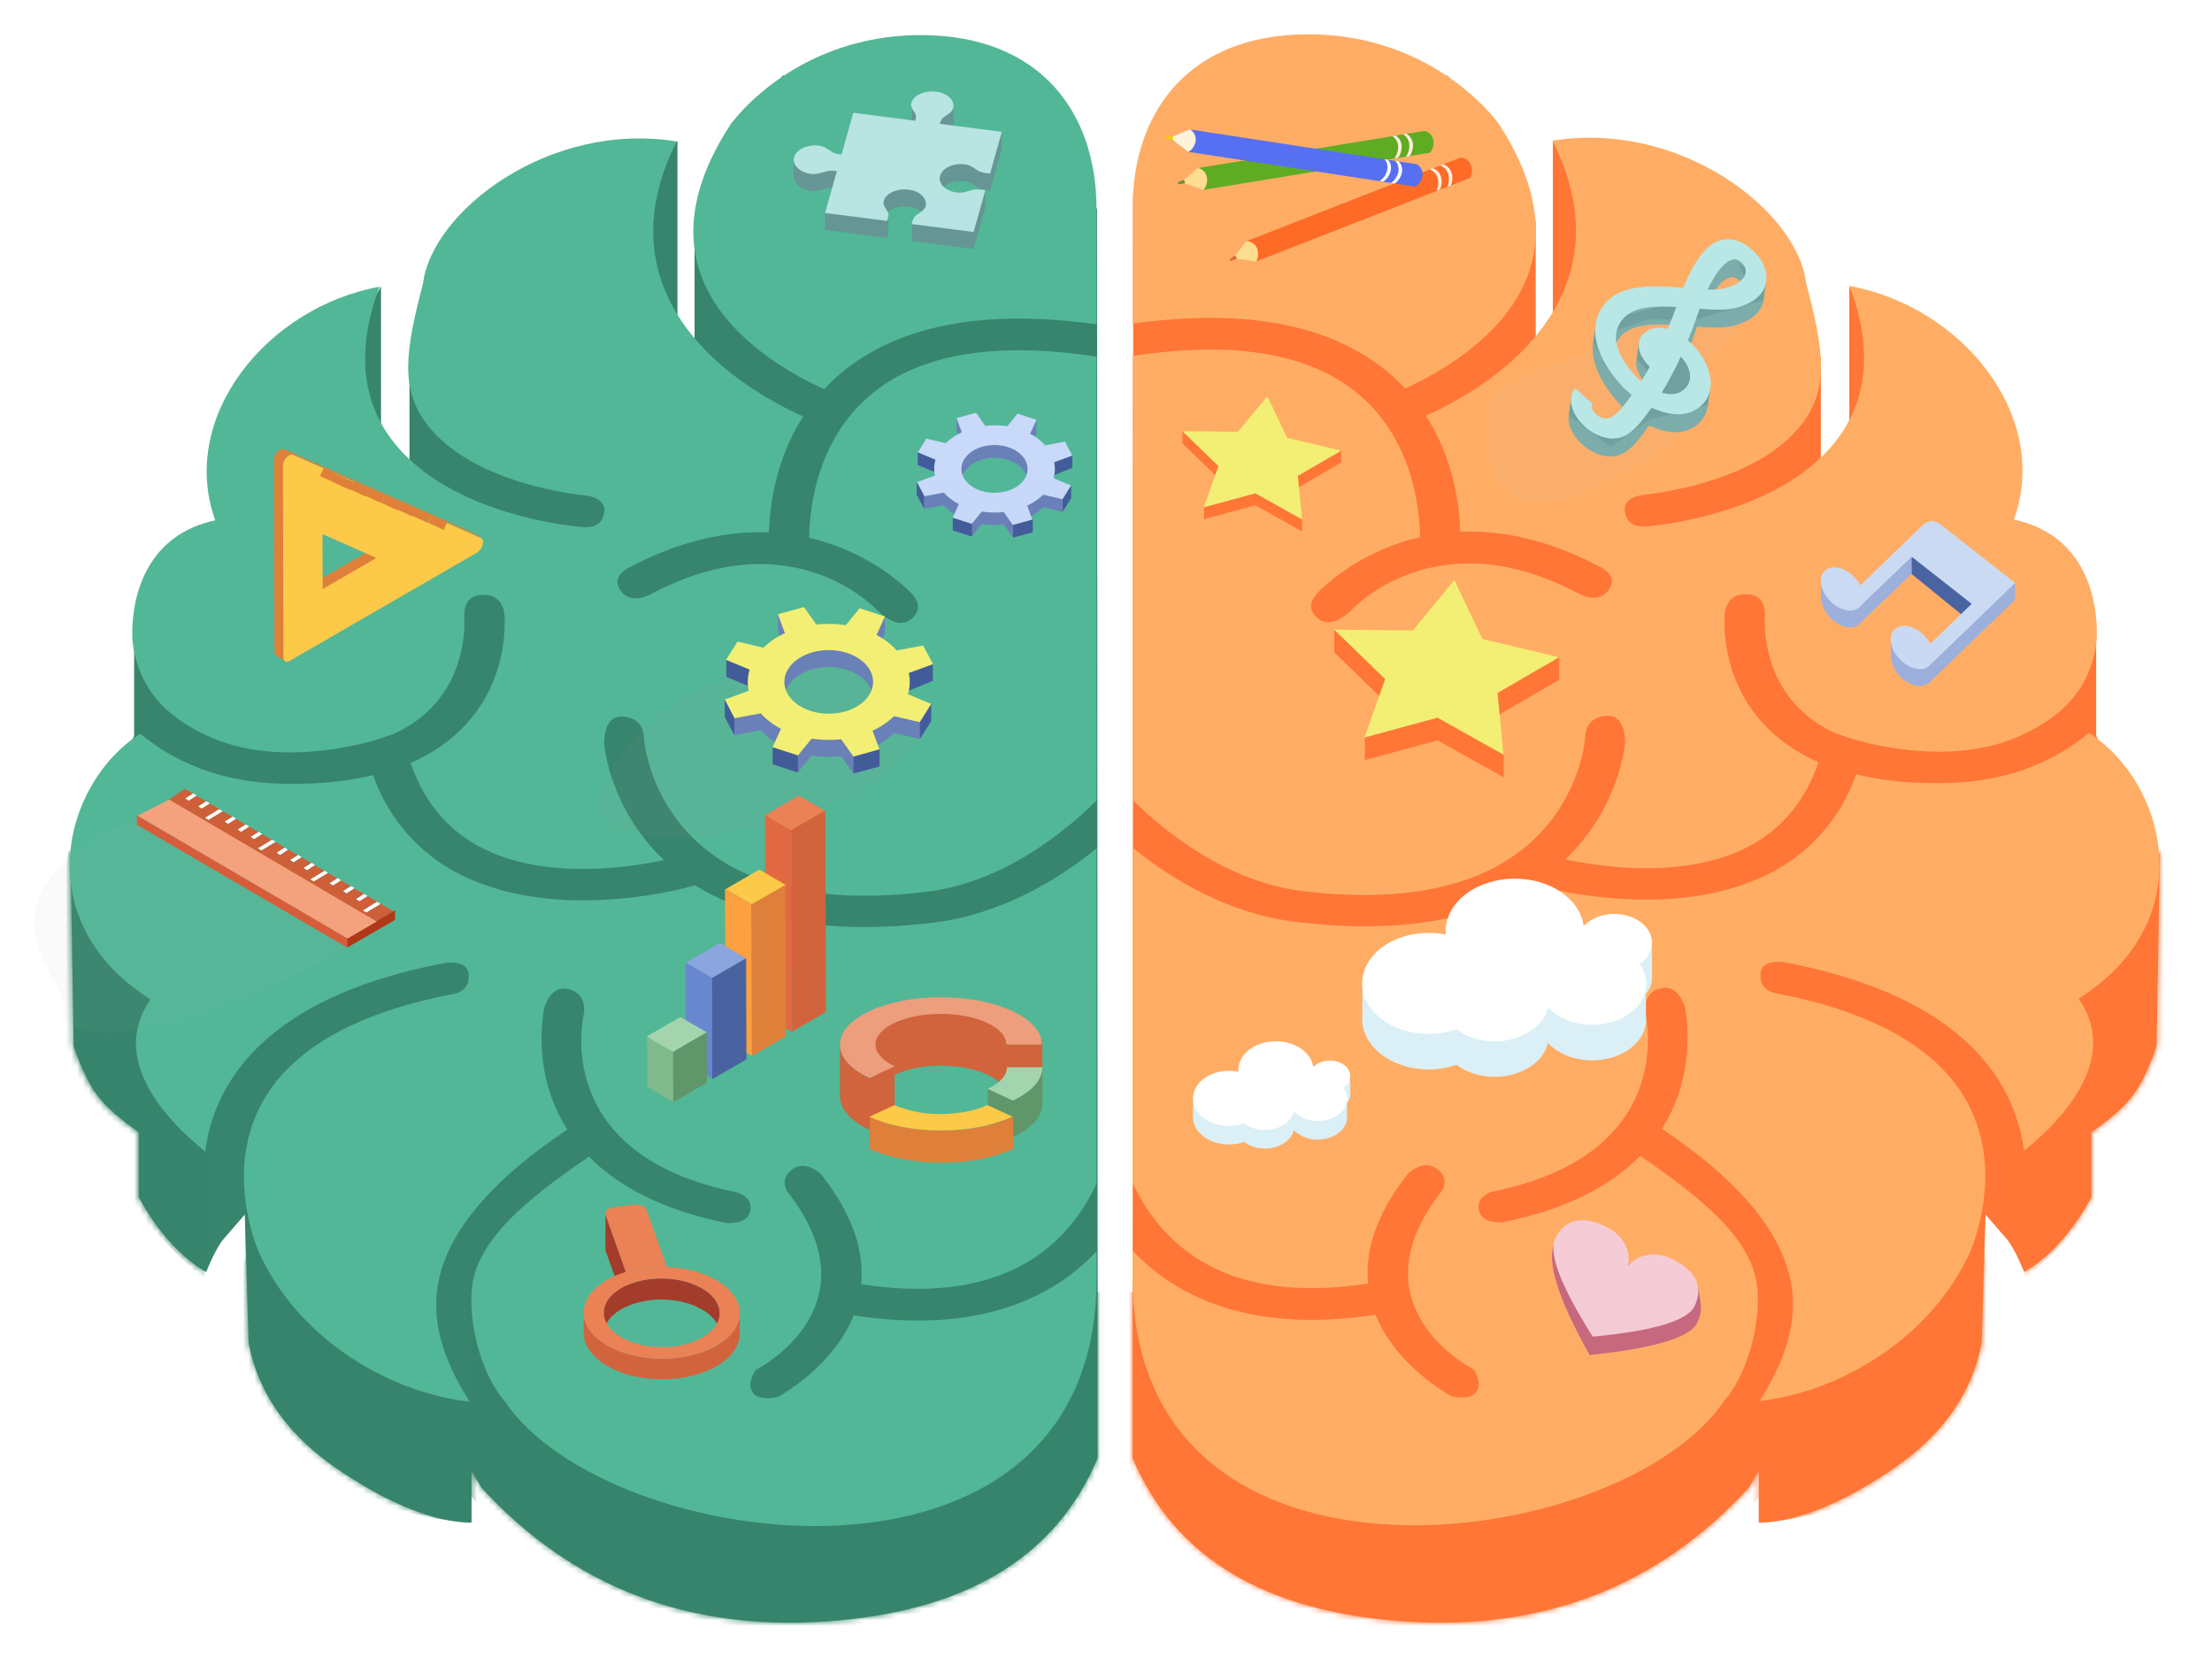 <svg width="387" height="290" viewBox="0 0 387 290" fill="none" xmlns="http://www.w3.org/2000/svg">
<g filter="url(#filter0_d_1_18)">
<path d="M200.936 31.496L145.919 8.181L130.52 33.783V54.093H127.527V19.67L80.639 57.515V81.548H75.662V45.095L45.882 99.951L32.467 103.763V123.781L21.336 144.525L21.894 178.079C23.187 181.873 24.568 184.745 26.056 186.696C27.526 188.646 29.943 190.791 33.29 193.114V179.249V204.47C36.584 210.543 40.516 214.913 45.077 217.573C45.059 217.573 46.75 213.362 48.105 211.819C49.351 210.395 50.591 208.964 51.824 207.529L52.497 230.001C54.18 238.902 59.502 246.349 68.454 252.341C77.398 258.334 85.084 261.357 91.504 261.41V252.341L93.222 255.302C109.073 272.589 129.183 280.399 153.552 278.715C177.93 277.03 193.754 267.501 201.042 250.143V218.45L200.936 31.496Z" fill="#37856D"/>
<mask id="mask0_1_18" style="mask-type:luminance" maskUnits="userSpaceOnUse" x="21" y="8" width="181" height="271">
<path d="M200.936 31.496L145.919 8.181L130.52 33.783V54.093H127.527V19.67L80.639 57.515V81.548H75.662V45.095L45.882 99.951L32.467 103.763V123.781L21.336 144.525L21.894 178.079C23.187 181.873 24.568 184.745 26.056 186.696C27.526 188.646 29.943 190.791 33.29 193.114V179.249V204.47C36.584 210.543 40.516 214.913 45.077 217.573C45.059 217.573 46.75 213.362 48.105 211.819C49.351 210.395 50.591 208.964 51.824 207.529L52.497 230.001C54.18 238.902 59.502 246.349 68.454 252.341C77.398 258.334 85.084 261.357 91.504 261.41V252.341L93.222 255.302C109.073 272.589 129.183 280.399 153.552 278.715C177.93 277.03 193.754 267.501 201.042 250.143V218.45L200.936 31.496Z" fill="url(#paint0_linear_1_18)"/>
</mask>
<g mask="url(#mask0_1_18)">
<path fill-rule="evenodd" clip-rule="evenodd" d="M206.789 221.048H200.741C189.583 249.389 172.493 262.04 149.47 259.017C126.446 255.994 107.098 243.06 91.424 220.206L91.513 256.898C104.583 274.132 123.489 282.872 148.257 283.121C173.016 283.369 192.169 274.938 205.718 257.838L206.78 221.048H206.789Z" fill="#37846C"/>
</g>
<mask id="mask1_1_18" style="mask-type:luminance" maskUnits="userSpaceOnUse" x="21" y="8" width="181" height="271">
<path d="M200.936 31.496L145.919 8.181L130.52 33.783V54.093H127.527V19.67L80.639 57.515V81.548H75.662V45.095L45.882 99.951L32.467 103.763V123.781L21.336 144.525L21.894 178.079C23.187 181.873 24.568 184.745 26.056 186.696C27.526 188.646 29.943 190.791 33.29 193.114V179.249V204.47C36.584 210.543 40.516 214.913 45.077 217.573C45.059 217.573 46.75 213.362 48.105 211.819C49.351 210.395 50.591 208.964 51.824 207.529L52.497 230.001C54.18 238.902 59.502 246.349 68.454 252.341C77.398 258.334 85.084 261.357 91.504 261.41V252.341L93.222 255.302C109.073 272.589 129.183 280.399 153.552 278.715C177.93 277.03 193.754 267.501 201.042 250.143V218.45L200.936 31.496Z" fill="url(#paint1_linear_1_18)"/>
</mask>
<g mask="url(#mask1_1_18)">
<path fill-rule="evenodd" clip-rule="evenodd" d="M91.256 240.125V261.579C76.078 259.841 64.903 255.107 57.739 247.377C50.567 239.638 48.645 228.796 51.966 214.842V196.935L91.256 240.125Z" fill="#37846C"/>
</g>
<mask id="mask2_1_18" style="mask-type:luminance" maskUnits="userSpaceOnUse" x="21" y="8" width="180" height="271">
<path d="M200.799 31.546L145.782 8.231L130.383 33.833V54.143H127.39V19.72L80.502 57.565V81.598H75.525V45.145L45.746 100.002L32.33 103.814V123.831L21.199 144.575L21.757 178.129C23.05 181.924 24.431 184.796 25.919 186.746C27.389 188.697 29.806 190.842 33.154 193.164V179.3V204.521C36.448 210.593 40.379 214.964 44.94 217.623C44.922 217.623 46.614 213.412 47.968 211.87C49.214 210.445 50.454 209.015 51.688 207.579L52.36 230.052C54.043 238.952 59.365 246.399 68.317 252.392C77.261 258.385 84.947 261.407 91.367 261.461V252.392L93.085 255.353C108.936 272.64 129.046 280.45 153.415 278.765C177.794 277.081 193.618 267.551 200.905 250.193V218.501L200.799 31.546Z" fill="#52B797"/>
</mask>
<g mask="url(#mask2_1_18)">
<path fill-rule="evenodd" clip-rule="evenodd" d="M44.904 196.666V219.237C28.921 204.042 20.349 192.925 19.207 185.904C18.073 178.865 18.64 164.805 20.925 143.689C28.407 151.073 33.623 158.023 36.581 164.548C39.529 171.082 42.31 181.782 44.904 196.666Z" fill="#37846C"/>
</g>
<path fill-rule="evenodd" clip-rule="evenodd" d="M42.989 129.053C39.567 127.664 36.383 125.75 33.55 123.379C19.975 132.04 13.732 156.268 35.338 169.867C28.183 180.044 37.579 190.611 44.893 196.489C45.498 191.753 47.212 187.227 49.896 183.28C56.537 173.511 69.041 166.844 87.07 163.458C89.585 163.245 90.895 163.963 90.993 165.621C91.099 167.27 90.338 168.342 88.708 168.848C72.742 171.844 61.789 177.562 56.139 185.86C47.355 198.741 54.235 213.829 54.244 214.006C61.018 229.121 76.869 238.66 91.152 240.264C88.044 235.282 84.918 229.024 85.352 221.994C85.999 211.444 95.066 201.444 108.251 192.65C101.654 182.278 104.231 171.312 104.276 171.135C105.232 168.608 106.658 167.589 108.553 168.094C110.448 168.599 111.333 169.965 111.191 172.199C110.935 173.218 105.436 197.18 137.987 203.652C139.793 204.308 140.555 205.38 140.263 206.861C139.971 208.341 138.633 209.059 136.26 209.024C124.465 206.675 116.894 202.322 112.041 197.384C100.911 204.999 92.064 212.224 91.506 220.965C91.055 228.075 93.844 236.302 97.227 240.069C115.07 267.037 200.841 278.455 200.841 218.811V213.962C198.213 216.771 195.147 219.136 191.764 220.965C185.477 224.369 178.057 226.071 169.582 226.071C166.022 226.071 162.277 225.77 158.354 225.167C154.697 234.334 145.098 239.422 145.098 239.422C145.098 239.422 141.883 240.264 140.759 238.731C139.997 237.711 140.148 236.373 141.201 234.715C142.087 234.272 162.578 223.403 146.594 203.306C145.93 201.737 146.311 200.487 147.719 199.556C149.136 198.634 150.747 198.9 152.563 200.363C158.496 207.809 160.178 214.29 159.664 219.715C170.99 221.462 180.421 220.362 187.718 216.426C194.864 212.57 198.769 206.648 200.841 202.083V143.467C193.934 149.061 184.034 155.045 172.062 156.472C167.917 156.969 163.977 157.217 160.231 157.217C148.33 157.217 138.421 154.726 130.602 149.912C130.044 150.089 121.499 152.545 111.005 152.545C104.771 152.545 97.847 151.676 91.515 148.937C87.512 147.282 83.905 144.795 80.933 141.641C77.961 138.486 75.692 134.737 74.274 130.639C69.979 131.632 65.586 132.134 61.178 132.138C55.51 132.279 49.081 131.606 42.989 129.053ZM149.516 67.884C142.751 64.817 130.504 57.875 125.484 46.138C122.004 38.026 122.659 29.179 127.379 19.747C104.949 16.121 84.52 32.096 83.014 44.587C79.977 56.182 78.897 62.973 83.705 69.258C91.931 80.011 111.2 81.669 111.395 81.687C113.919 82.059 115.017 83.123 114.671 84.896C114.335 86.669 113.016 87.431 110.704 87.201C109.766 87.139 87.787 85.286 77.701 72.148C72.158 64.932 71.405 55.863 75.408 45.163C55.838 48.735 40.147 67.804 46.655 86.048C35.444 88.415 31.885 98.06 32.159 106.863C32.314 108.617 32.698 110.343 33.302 111.996C35.285 117.368 39.553 121.367 46.345 124.212C59.274 129.629 75.151 124.345 75.302 124.301L77.905 123.406C79.774 122.561 81.52 121.467 83.094 120.152C91.214 113.211 90.222 102.848 90.214 102.75C90.214 100.374 91.285 99.16 93.437 99.098C95.589 99.044 96.855 100.099 97.227 102.271C97.289 102.794 98.528 115.099 88.327 123.867C86.076 125.774 83.554 127.336 80.845 128.503C83.377 135.914 88.097 141.18 94.907 144.123C105.692 148.804 119.258 146.765 125.165 145.506C115.61 136.428 114.716 125.436 114.68 124.904C114.831 121.588 116.044 120.09 118.311 120.409C120.587 120.719 121.711 122.12 121.702 124.585C121.711 124.718 122.836 137.705 135.189 145.568C143.761 151.029 155.821 152.873 171.008 151.064C184.291 149.469 195.05 140.808 200.841 135.107V57.397C184.724 54.932 172.239 56.572 163.729 62.272C151.748 70.295 150.606 84.382 150.57 89.116C161.949 91.74 168.387 98.743 168.502 98.867C169.99 100.516 169.99 101.979 168.502 103.264C167.014 104.541 165.093 104.151 162.746 102.059C162.135 101.385 147.515 85.711 122.632 99.089C120.365 100.091 118.701 99.86 117.629 98.424C116.566 96.979 116.903 95.676 118.665 94.523C128.14 89.417 136.499 87.874 143.53 88.158C143.645 83.876 144.575 75.596 149.516 67.875V67.884ZM153.182 63.097C154.96 61.193 156.951 59.5 159.115 58.053C169.095 51.368 183.122 49.276 200.841 51.758V31.564C200.841 14.419 190.746 1.139 170.087 1.139C153.696 1.139 142.335 9.729 136.933 16.591C130.23 26.777 128.592 36.094 132.107 44.321C136.393 54.347 147.382 60.464 153.182 63.097Z" fill="#52B797"/>
<path opacity="0.28" fill-rule="evenodd" clip-rule="evenodd" d="M153.96 136.068C168.332 130.554 175.557 118.196 167.641 119.978C165.091 120.554 164.32 118.143 163.869 116.432C162.903 112.841 163.266 107.602 160.238 105.926C158.715 105.075 138.605 112.416 132.008 115.217C124.109 118.568 114.218 128.914 114.218 135.332C114.218 145.083 139.588 141.582 153.96 136.068Z" fill="url(#paint2_linear_1_18)" fill-opacity="0.6"/>
<path fill-rule="evenodd" clip-rule="evenodd" d="M161.07 119.57C162.832 116.76 161.079 113.462 157.174 112.203C153.26 110.944 148.673 112.203 146.902 115.004C145.157 117.806 146.902 121.103 150.807 122.362C154.721 123.621 159.308 122.362 161.079 119.561L161.07 119.57ZM162.504 105.395L159.387 104.393L156.979 107.345C155.252 107.079 153.508 107.052 151.816 107.239L149.656 104.189L146.291 105.102L145.104 102.469V105.439L146.176 108.444L146.193 108.391L146.317 108.746C144.883 109.402 143.599 110.253 142.554 111.281L138.029 110.217L136.028 113.409L140.145 115.128C139.773 116.369 139.738 117.619 140.004 118.834L135.753 120.385L137.471 123.648L142.093 122.779C143.103 123.883 144.303 124.795 145.635 125.474L144.157 128.727L148.593 130.155L151.002 127.203C152.728 127.469 154.473 127.495 156.164 127.309L158.325 130.359L162.876 129.117L161.663 125.811C163.054 125.185 164.327 124.325 165.427 123.266L169.952 124.33L171.953 121.139L167.835 119.419C168.207 118.178 167.021 116.706 166.755 115.492L172.245 114.171L170.518 110.909L165.896 111.777C164.885 110.675 163.686 109.762 162.354 109.082L163.833 105.847V102.868L162.504 105.403V105.395Z" fill="url(#paint3_linear_1_18)"/>
<path fill-rule="evenodd" clip-rule="evenodd" d="M136.072 110.465V113.426L140.402 115.217L140.535 111.893L136.072 110.465Z" fill="#425C9A"/>
<path fill-rule="evenodd" clip-rule="evenodd" d="M172.201 111.157V114.118L167.871 115.909L167.738 112.584L172.201 111.157Z" fill="#425C9A"/>
<path fill-rule="evenodd" clip-rule="evenodd" d="M161.07 116.6C162.832 113.79 161.079 110.501 157.174 109.242C153.26 107.974 148.673 109.233 146.902 112.034C145.157 114.845 146.902 118.134 150.807 119.392C154.721 120.66 159.308 119.401 161.079 116.6H161.07ZM140.145 112.167L136.028 110.457L138.029 107.265L142.554 108.329C143.654 107.274 144.927 106.416 146.317 105.794L145.104 102.478L149.665 101.228L151.825 104.278C153.543 104.092 155.279 104.127 156.988 104.384L159.387 101.432L163.824 102.868L162.354 106.113C163.687 106.795 164.886 107.711 165.896 108.816L170.501 107.948L172.245 111.21L167.995 112.761C168.265 113.989 168.213 115.265 167.844 116.467L171.953 118.187L169.952 121.378L165.427 120.314C164.327 121.369 163.054 122.227 161.663 122.85L162.876 126.165L158.325 127.406L156.164 124.357C154.473 124.534 152.728 124.516 151.002 124.251L148.593 127.203L144.157 125.766L145.635 122.522C144.302 121.841 143.102 120.925 142.093 119.818L137.471 120.687L135.744 117.424L139.995 115.873C139.729 114.667 139.773 113.409 140.145 112.176" fill="url(#paint4_linear_1_18)"/>
<path fill-rule="evenodd" clip-rule="evenodd" d="M135.798 117.389V120.421L137.48 123.621V120.643L135.798 117.389Z" fill="#425C9A"/>
<path fill-rule="evenodd" clip-rule="evenodd" d="M171.917 118.187V121.157L169.942 124.286V121.361L171.917 118.187Z" fill="#425C9A"/>
<path fill-rule="evenodd" clip-rule="evenodd" d="M158.325 127.407V130.332L162.886 129.1V126.121L158.325 127.407Z" fill="#425C9A"/>
<path fill-rule="evenodd" clip-rule="evenodd" d="M148.602 127.203V130.163L144.175 128.727V125.758L148.602 127.203Z" fill="#425C9A"/>
<path fill-rule="evenodd" clip-rule="evenodd" d="M188.282 80.98C189.583 78.888 188.282 76.424 185.36 75.484C182.446 74.535 179.019 75.484 177.709 77.576C176.398 79.668 177.709 82.133 180.622 83.073C183.544 84.012 186.962 83.073 188.273 80.98H188.282ZM189.344 70.395L187.016 69.651L185.227 71.858C183.934 71.654 182.632 71.637 181.375 71.77L179.763 69.5L177.239 70.183L176.363 68.206V70.431L177.16 72.674L177.169 72.638L177.266 72.904C176.195 73.392 175.229 74.03 174.459 74.793L171.076 74.004L169.589 76.388L172.661 77.674C172.378 78.596 172.36 79.535 172.555 80.44L169.376 81.601L170.669 84.039L174.114 83.392C174.866 84.215 175.759 84.897 176.752 85.404L175.654 87.842L178.966 88.906L180.764 86.698C182.048 86.902 183.349 86.92 184.607 86.787L186.227 89.056L189.61 88.143L188.707 85.661C189.744 85.197 190.693 84.558 191.514 83.773L194.897 84.562L196.384 82.177L193.312 80.892C193.595 79.97 192.709 78.862 192.515 77.966L196.606 76.947L195.313 74.509L191.868 75.156C191.116 74.331 190.222 73.646 189.229 73.135L190.327 70.732V68.507L189.344 70.395Z" fill="url(#paint5_linear_1_18)"/>
<path fill-rule="evenodd" clip-rule="evenodd" d="M169.571 74.136V76.353L172.83 77.7L172.927 75.209L169.571 74.136Z" fill="#425C9A"/>
<path fill-rule="evenodd" clip-rule="evenodd" d="M196.606 74.624V76.84L193.347 78.188L193.259 75.706L196.606 74.624Z" fill="#425C9A"/>
<path fill-rule="evenodd" clip-rule="evenodd" d="M188.282 78.764C189.583 76.663 188.282 74.181 185.36 73.241C182.446 72.293 179.019 73.241 177.709 75.342C176.398 77.452 177.709 79.925 180.622 80.874C183.544 81.814 186.962 80.874 188.273 78.764H188.282ZM172.661 75.44L169.589 74.145L171.076 71.752L174.459 72.55C175.278 71.757 176.228 71.113 177.266 70.644L176.363 68.162L179.763 67.222L181.375 69.518C182.656 69.37 183.952 69.394 185.227 69.589L187.016 67.373L190.336 68.463L189.229 70.901C190.292 71.459 191.177 72.151 191.868 72.931L195.322 72.275L196.606 74.722L193.435 75.883C193.636 76.805 193.596 77.764 193.32 78.667L196.393 79.961L194.905 82.354L191.523 81.557C190.703 82.349 189.754 82.993 188.716 83.463L189.619 85.954L186.227 86.884L184.607 84.597C183.349 84.739 182.048 84.721 180.764 84.509L178.966 86.725L175.654 85.661L176.752 83.214C175.76 82.703 174.866 82.019 174.114 81.193L170.669 81.84L169.376 79.394L172.555 78.223C172.351 77.302 172.388 76.343 172.661 75.44Z" fill="url(#paint6_linear_1_18)"/>
<path fill-rule="evenodd" clip-rule="evenodd" d="M169.376 79.278V81.539L170.66 83.924V81.698L169.376 79.278Z" fill="#425C9A"/>
<path fill-rule="evenodd" clip-rule="evenodd" d="M196.402 79.97V82.177L194.923 84.517V82.328L196.402 79.97Z" fill="#425C9A"/>
<path fill-rule="evenodd" clip-rule="evenodd" d="M186.245 86.858V89.056L189.699 88.134V85.9L186.245 86.858Z" fill="#425C9A"/>
<path fill-rule="evenodd" clip-rule="evenodd" d="M179.046 86.672V88.861L175.689 87.797V85.599L179.046 86.672Z" fill="#425C9A"/>
<path fill-rule="evenodd" clip-rule="evenodd" d="M65.611 98.152L63.813 97.088L73.173 91.627L74.962 92.682L65.611 98.152Z" fill="#DE7F3A"/>
<path opacity="0.28" fill-rule="evenodd" clip-rule="evenodd" d="M46.378 116.104C58.111 111.591 60.901 110.332 60.892 108.949C60.892 108.178 84.588 97.132 80.851 96.636C75.21 95.9 82.091 93.737 81.338 90.475C80.134 85.262 54.906 94.367 46.369 97.097C39.312 99.366 17.156 110.873 17.156 116.104C17.156 124.073 34.636 120.607 46.378 116.104Z" fill="url(#paint7_linear_1_18)"/>
<path fill-rule="evenodd" clip-rule="evenodd" d="M93.417 89.207L91.619 88.161L58.696 73.587C58.653 73.571 58.608 73.559 58.563 73.551C58.519 73.548 58.474 73.548 58.43 73.551C58.273 73.562 58.121 73.611 57.987 73.693C57.863 73.764 57.739 73.853 57.615 73.977L57.5 74.092L57.412 74.199L57.35 74.287L57.288 74.385L57.181 74.562L57.093 74.739L57.022 74.943L56.987 75.05C56.961 75.14 56.94 75.232 56.925 75.324V75.528L57.013 109.065C57.013 109.402 57.128 109.641 57.323 109.747L59.121 110.793C58.935 110.687 58.811 110.448 58.811 110.111L58.722 76.574C58.737 76.312 58.797 76.054 58.899 75.812C59.075 75.371 59.385 74.996 59.785 74.739C59.918 74.66 60.042 74.615 60.157 74.597C60.271 74.581 60.387 74.596 60.493 74.642L93.417 89.207Z" fill="#DE7F3A"/>
<path fill-rule="evenodd" clip-rule="evenodd" d="M65.452 98.063L74.847 92.629L65.426 88.462L65.452 98.063ZM93.151 89.145C93.479 89.296 93.594 89.766 93.443 90.333C93.293 90.895 92.94 91.382 92.451 91.698L59.661 110.652C59.068 110.988 58.589 110.731 58.589 110.04L58.492 76.53C58.492 76.043 58.731 75.466 59.112 75.041C59.262 74.881 59.413 74.775 59.555 74.686C59.82 74.535 60.059 74.491 60.263 74.58L93.151 89.154V89.145Z" fill="url(#paint8_linear_1_18)"/>
<path d="M66.984 77.55L66.347 78.924" stroke="#DE7F3A" stroke-width="3"/>
<path d="M69.57 78.764L68.941 80.138" stroke="#DE7F3A" stroke-width="3"/>
<path d="M72.27 79.89L71.633 81.264" stroke="#DE7F3A" stroke-width="3"/>
<path d="M74.954 81.016L74.325 82.39" stroke="#DE7F3A" stroke-width="3"/>
<path d="M77.734 82.248L77.106 83.613" stroke="#DE7F3A" stroke-width="3"/>
<path d="M80.417 83.365L79.797 84.739" stroke="#DE7F3A" stroke-width="3"/>
<path d="M83.118 84.491L82.48 85.865" stroke="#DE7F3A" stroke-width="3"/>
<path d="M85.899 85.714L85.261 87.088" stroke="#DE7F3A" stroke-width="3"/>
<path opacity="0.28" fill-rule="evenodd" clip-rule="evenodd" d="M48.264 170.994C60.006 166.491 81.205 154.984 77.46 154.496C71.819 153.752 44.032 138.983 43.279 135.711C42.066 130.499 41.41 134.594 33.591 137.963C2.138 151.527 20.114 165.755 20.114 170.994C20.114 178.964 36.522 175.498 48.264 170.994Z" fill="url(#paint9_linear_1_18)" fill-opacity="0.6"/>
<path fill-rule="evenodd" clip-rule="evenodd" d="M38.471 134.959L74.732 156.253L77.832 154.445L41.348 133.027L38.471 134.959ZM41.384 134.729L42.809 133.887L43.412 134.241L41.977 135.075L41.384 134.72V134.729ZM43.686 136.076L45.103 135.243L45.705 135.598L44.279 136.422L43.677 136.068L43.686 136.076ZM44.899 138.044L47.405 136.591L47.999 136.945L45.502 138.399L44.899 138.044ZM48.264 138.771L49.699 137.938L50.301 138.293L48.875 139.126L48.273 138.771H48.264ZM50.567 140.119L52.001 139.286L52.594 139.64L51.169 140.473L50.567 140.119ZM52.869 141.466L54.295 140.633L54.897 140.988L53.462 141.821L52.869 141.466ZM54.091 143.443L56.597 141.981L57.19 142.335L54.693 143.798L54.091 143.443ZM57.456 144.17L58.891 143.328L59.484 143.683L58.058 144.516L57.465 144.161L57.456 144.17ZM59.758 145.518L61.184 144.676L61.786 145.03L60.352 145.863L59.758 145.509V145.518ZM62.061 146.865L63.477 146.032L64.088 146.386L62.654 147.22L62.052 146.865H62.061ZM63.283 148.842L65.789 147.379L66.382 147.734L63.876 149.188L63.283 148.833V148.842ZM66.648 149.551L68.082 148.727L68.675 149.081L67.25 149.915L66.648 149.56V149.551ZM68.95 150.908L70.376 150.074L70.978 150.429L69.543 151.262L68.95 150.908ZM71.252 152.255L72.669 151.422L73.271 151.776L71.837 152.61L71.243 152.255H71.252ZM72.527 154.267L75.033 152.805L75.627 153.159L73.121 154.613L72.527 154.259V154.267Z" fill="#CD5F39"/>
<path fill-rule="evenodd" clip-rule="evenodd" d="M41.428 134.72L42.003 135.101L43.402 134.197L42.827 133.825L41.428 134.72Z" fill="white"/>
<path fill-rule="evenodd" clip-rule="evenodd" d="M43.695 136.112L44.28 136.484L45.67 135.589L45.086 135.208L43.695 136.112Z" fill="white"/>
<path fill-rule="evenodd" clip-rule="evenodd" d="M44.882 138.098L45.466 138.461L47.946 136.954L47.343 136.591L44.882 138.098Z" fill="white"/>
<path fill-rule="evenodd" clip-rule="evenodd" d="M48.335 138.78L48.911 139.153L50.301 138.257L49.725 137.876L48.335 138.78Z" fill="white"/>
<path fill-rule="evenodd" clip-rule="evenodd" d="M50.602 140.163L51.178 140.544L52.577 139.631L51.993 139.259L50.602 140.163Z" fill="white"/>
<path fill-rule="evenodd" clip-rule="evenodd" d="M52.878 141.44L53.453 141.821L54.844 140.926L54.259 140.544L52.878 141.44Z" fill="white"/>
<path fill-rule="evenodd" clip-rule="evenodd" d="M54.153 143.434L54.747 143.798L57.208 142.291L56.615 141.927L54.153 143.434Z" fill="white"/>
<path fill-rule="evenodd" clip-rule="evenodd" d="M57.402 144.215L57.987 144.596L59.377 143.683L58.801 143.31L57.402 144.215Z" fill="white"/>
<path fill-rule="evenodd" clip-rule="evenodd" d="M59.785 145.491L60.361 145.872L61.751 144.977L61.167 144.596L59.785 145.491Z" fill="white"/>
<path fill-rule="evenodd" clip-rule="evenodd" d="M62.141 146.874L62.725 147.255L64.115 146.36L63.531 145.979L62.141 146.874Z" fill="white"/>
<path fill-rule="evenodd" clip-rule="evenodd" d="M63.327 148.878L63.911 149.232L66.391 147.725L65.797 147.362L63.327 148.878Z" fill="white"/>
<path fill-rule="evenodd" clip-rule="evenodd" d="M66.691 149.542L67.258 149.924L68.648 149.028L68.073 148.647L66.691 149.542Z" fill="white"/>
<path fill-rule="evenodd" clip-rule="evenodd" d="M69.047 150.925L69.631 151.315L71.022 150.411L70.437 150.03L69.047 150.925Z" fill="white"/>
<path fill-rule="evenodd" clip-rule="evenodd" d="M71.314 152.317L71.899 152.698L73.289 151.785L72.713 151.413L71.314 152.317Z" fill="white"/>
<path fill-rule="evenodd" clip-rule="evenodd" d="M72.501 154.312L73.085 154.666L75.565 153.159L74.971 152.796L72.501 154.312Z" fill="white"/>
<path fill-rule="evenodd" clip-rule="evenodd" d="M32.954 139.312L69.738 160.801V159.134L40.322 141.972L32.945 137.672L32.954 139.312Z" fill="#D75D3A"/>
<path fill-rule="evenodd" clip-rule="evenodd" d="M69.738 159.108L69.747 160.801L78.124 155.961V154.276L69.738 159.108Z" fill="#AF3819"/>
<path fill-rule="evenodd" clip-rule="evenodd" d="M33.069 137.717L69.818 159.214L78.026 154.445L74.927 156.253L38.594 134.906L33.069 137.717Z" fill="#F4A17D"/>
<path fill-rule="evenodd" clip-rule="evenodd" d="M164.045 32.356C164.816 31.469 166.365 30.946 167.959 31.15C169.288 31.327 170.306 31.948 170.749 32.728L170.439 33.295L168.553 34.013V36.948L168.491 37.169L179.338 38.561L181.401 31.239V28.233C181.658 28.278 181.933 28.322 182.216 28.349L184.27 21.044L184.288 21.017V18.127L177.408 17.897L175.646 17.196C175.698 17.121 175.737 17.037 175.761 16.948C175.788 16.844 175.806 16.737 175.814 16.629H175.823V13.278H168.553V15.716C168.483 15.863 168.432 16.017 168.402 16.177L165.905 18.677L158.289 17.702L156.58 23.756L147.84 22.631V25.849H147.876C147.823 27.072 149.08 28.163 150.904 28.402C152.038 28.544 152.941 28.047 153.968 27.87C154.449 27.826 154.934 27.84 155.412 27.914L155.199 28.686L153.357 32.267V35.228L164.187 36.62C164.327 36.245 164.405 35.85 164.417 35.45V32.506L164.036 32.364L164.045 32.356ZM173.458 29.634C173.377 29.335 173.38 29.019 173.467 28.721C173.848 27.356 175.805 26.46 177.824 26.726C178.948 26.868 179.515 27.551 180.383 27.967C180.596 28.074 180.959 28.163 181.384 28.233L174.22 30.29L173.458 29.634Z" fill="url(#paint10_linear_1_18)"/>
<path fill-rule="evenodd" clip-rule="evenodd" d="M164.391 32.249C164.506 32.551 164.382 33.109 164.196 33.65L153.348 32.267L155.412 24.945C154.934 24.871 154.449 24.856 153.968 24.9C152.932 25.077 152.038 25.574 150.904 25.432C148.885 25.166 147.557 23.854 147.938 22.489C148.327 21.124 150.276 20.228 152.295 20.485C153.428 20.627 153.995 21.31 154.862 21.726C155.128 21.868 155.651 21.975 156.226 22.055L158.289 14.732L169.146 16.124C169.252 15.707 169.305 15.326 169.217 15.095C168.951 14.404 168.225 13.801 168.437 13.039C168.818 11.674 170.766 10.778 172.794 11.035C174.813 11.301 176.141 12.613 175.761 13.978C175.539 14.732 174.53 15.113 173.901 15.698C173.706 15.893 173.547 16.257 173.423 16.673L184.279 18.065L182.216 25.379C181.454 25.29 180.728 25.175 180.383 25.006C179.515 24.581 178.948 23.898 177.815 23.765C175.805 23.5 173.848 24.395 173.476 25.76C173.086 27.125 174.415 28.437 176.434 28.694C177.558 28.845 178.461 28.34 179.489 28.163C179.905 28.1 180.64 28.163 181.401 28.269L179.338 35.6L168.491 34.208C168.57 33.715 168.771 33.249 169.075 32.852C169.695 32.276 170.713 31.886 170.935 31.132C171.315 29.767 169.987 28.446 167.959 28.189C165.94 27.923 163.992 28.827 163.603 30.193C163.39 30.955 164.125 31.558 164.391 32.249Z" fill="url(#paint11_linear_1_18)"/>
<path fill-rule="evenodd" clip-rule="evenodd" d="M147.477 140.279L142.846 137.575L142.934 172.911L147.583 175.615L147.477 140.279Z" fill="#E06942"/>
<path fill-rule="evenodd" clip-rule="evenodd" d="M148.761 134.215L153.401 136.919L147.486 140.341L142.846 137.637L148.761 134.215Z" fill="#EA8255"/>
<path fill-rule="evenodd" clip-rule="evenodd" d="M147.477 140.208L147.584 175.517L153.499 172.095L153.401 136.786L147.477 140.208Z" fill="url(#paint12_linear_1_18)"/>
<path fill-rule="evenodd" clip-rule="evenodd" d="M140.499 153.23L135.842 150.518L135.912 177.059L140.579 179.772L140.499 153.23Z" fill="#FDA03F"/>
<path fill-rule="evenodd" clip-rule="evenodd" d="M146.495 149.862L141.855 147.158L135.939 150.58L140.58 153.283L146.495 149.862Z" fill="#FCC948"/>
<path fill-rule="evenodd" clip-rule="evenodd" d="M140.473 153.257L140.553 179.772L146.486 176.341L146.424 149.835L140.473 153.257Z" fill="#DE7F3A"/>
<path fill-rule="evenodd" clip-rule="evenodd" d="M133.619 166.067L128.926 163.363L128.988 181.013L133.672 183.717L133.619 166.067Z" fill="#6987CF"/>
<path fill-rule="evenodd" clip-rule="evenodd" d="M139.587 162.707L134.947 160.003L129.032 163.434L133.672 166.129L139.587 162.707Z" fill="#8BA6DF"/>
<path fill-rule="evenodd" clip-rule="evenodd" d="M133.575 166.111L133.619 183.823L139.588 180.384L139.535 162.672L133.575 166.111Z" fill="#4963A1"/>
<path fill-rule="evenodd" clip-rule="evenodd" d="M126.836 179.019L126.863 187.884L122.249 185.162L122.222 176.306L126.836 179.019Z" fill="#7EBA8A"/>
<path fill-rule="evenodd" clip-rule="evenodd" d="M132.68 175.65L126.765 179.081L122.125 176.377L128.04 172.955L132.68 175.65Z" fill="#A4D4AE"/>
<path fill-rule="evenodd" clip-rule="evenodd" d="M126.766 179.054L126.792 187.875L132.681 184.444L132.663 175.615L126.766 179.054Z" fill="#60976A"/>
<path fill-rule="evenodd" clip-rule="evenodd" d="M122.108 206.704C121.904 206.084 120.85 205.685 119.77 205.818L116.449 206.217C116.069 206.261 115.741 206.376 115.475 206.527C115.015 206.793 114.785 207.183 114.926 207.582L118.468 217.555C120.808 216.89 123.238 216.6 125.668 216.695L122.108 206.704Z" fill="#EA8255"/>
<path fill-rule="evenodd" clip-rule="evenodd" d="M114.926 213.782L118.482 223.75L118.469 217.55L114.925 207.578L114.926 213.782Z" fill="url(#paint13_linear_1_18)"/>
<path fill-rule="evenodd" clip-rule="evenodd" d="M132.652 221.007C132.812 221.12 132.991 221.234 133.142 221.362C133.367 221.567 133.574 221.789 133.761 222.027C133.869 222.141 133.99 222.251 134.081 222.376C134.339 222.722 134.546 223.104 134.696 223.509C134.841 223.908 134.916 224.329 134.919 224.754L134.929 227.36C134.922 226.946 134.848 226.525 134.711 226.108C134.56 225.713 134.356 225.34 134.096 224.974C134.005 224.85 133.88 224.747 133.784 224.63C133.583 224.411 133.395 224.17 133.15 223.956C133.006 223.833 132.822 223.726 132.667 223.606C132.424 223.424 132.188 223.247 131.912 223.088C131.721 222.977 131.512 222.877 131.304 222.777C131.012 222.628 130.723 222.472 130.405 222.35L130.146 222.251C129.656 222.07 129.159 221.906 128.626 221.782L128.513 221.748C127.934 221.617 127.346 221.503 126.731 221.434L126.7 221.416C126.061 221.354 125.414 221.307 124.755 221.315L124.7 221.304C123.595 221.307 122.494 221.418 121.411 221.635L121.028 221.731C120.477 221.853 119.964 222.016 119.461 222.197L119.194 222.288C118.079 222.683 117.055 223.299 116.185 224.101L115.949 224.333C115.52 224.781 115.172 225.301 114.921 225.868L114.907 225.891C114.827 226.101 114.763 226.318 114.718 226.539L114.696 226.629C114.657 226.844 114.637 227.062 114.637 227.28L114.627 224.674L114.634 224.627C114.638 224.351 114.673 224.076 114.739 223.807C114.837 223.362 115.019 222.939 115.274 222.561C115.37 222.411 115.474 222.267 115.602 222.116C115.633 222.062 115.691 222.014 115.73 221.964L115.942 221.739L116.04 221.622L116.182 221.499C116.317 221.372 116.442 221.261 116.583 221.158C116.63 221.113 116.668 221.064 116.718 221.031L116.834 220.954C117.105 220.749 117.387 220.561 117.681 220.39C118.717 219.799 119.839 219.373 121.006 219.128L121.42 219.03L121.541 218.997L122.43 218.856L122.686 218.82C123.334 218.755 123.983 218.718 124.633 218.706C125.302 218.706 125.97 218.744 126.634 218.819L126.681 218.826L126.748 218.834L127.319 218.908C127.555 218.942 127.787 218.983 128.021 219.037L128.511 219.146L128.624 219.181L128.769 219.213C129.237 219.311 129.694 219.458 130.131 219.652L130.395 219.744L130.597 219.819C130.845 219.922 131.063 220.058 131.294 220.171C131.498 220.279 131.718 220.375 131.91 220.486C132.178 220.641 132.409 220.826 132.652 221.007Z" fill="url(#paint14_linear_1_18)"/>
<path fill-rule="evenodd" clip-rule="evenodd" d="M132.65 222.091C132.818 222.209 132.997 222.323 133.141 222.447C133.365 222.651 133.572 222.873 133.759 223.111C133.868 223.225 133.996 223.34 134.087 223.465C134.342 223.81 134.546 224.19 134.694 224.593C134.838 224.995 134.912 225.419 134.913 225.846L134.927 228.444C134.913 227.58 134.621 226.743 134.095 226.059C134.01 225.938 133.886 225.836 133.777 225.722C133.585 225.488 133.389 225.262 133.143 225.048C133.008 224.929 132.828 224.815 132.665 224.69C132.425 224.521 132.187 224.331 131.918 224.176C131.727 224.065 131.506 223.969 131.302 223.861C131.01 223.713 130.722 223.556 130.404 223.434L130.144 223.335C129.662 223.159 129.157 222.99 128.632 222.871C128.594 222.849 128.554 222.846 128.519 222.836C127.94 222.706 127.344 222.587 126.729 222.518L126.694 222.508C126.064 222.43 125.42 222.396 124.757 222.392L124.698 222.388C123.596 222.393 122.497 222.506 121.417 222.723L121.026 222.815C120.483 222.941 119.962 223.1 119.459 223.281L119.2 223.376C118.085 223.771 117.061 224.388 116.191 225.189C115.654 225.686 115.224 226.287 114.926 226.956L114.913 226.979C114.833 227.189 114.767 227.404 114.716 227.623L114.702 227.717C114.66 227.93 114.638 228.147 114.636 228.365L114.633 225.763L114.632 225.711C114.636 225.435 114.671 225.16 114.737 224.891C114.838 224.447 115.022 224.025 115.279 223.649C115.368 223.496 115.48 223.355 115.6 223.2L115.736 223.053L115.94 222.823L116.038 222.706L116.18 222.583C116.311 222.464 116.441 222.345 116.582 222.242L116.724 222.119C116.754 222.085 116.799 222.06 116.832 222.039C117.105 221.835 117.391 221.648 117.687 221.478C118.501 221.007 119.436 220.626 120.456 220.346L121.004 220.212L121.414 220.121L121.543 220.093C121.832 220.035 122.129 219.982 122.429 219.94L122.68 219.912C123.329 219.844 123.98 219.804 124.631 219.791C125.3 219.791 125.968 219.828 126.632 219.903L126.679 219.91L126.746 219.918L127.317 219.992C127.553 220.026 127.78 220.075 128.02 220.121L128.517 220.234L128.622 220.265L128.767 220.297C129.056 220.362 129.325 220.446 129.589 220.537C129.773 220.592 129.955 220.666 130.129 220.736L130.401 220.832C130.455 220.863 130.529 220.876 130.595 220.904C130.843 221.006 131.061 221.142 131.3 221.26C131.496 221.363 131.716 221.459 131.908 221.57C132.184 221.73 132.415 221.914 132.65 222.091Z" fill="url(#paint15_linear_1_18)"/>
<path fill-rule="evenodd" clip-rule="evenodd" d="M111.13 225.826L111.115 225.675L111.13 228.273C111.132 228.835 111.229 229.393 111.416 229.923C111.604 230.427 111.859 230.904 112.172 231.342L112.227 231.425C112.557 231.868 112.931 232.276 113.344 232.644L113.475 232.771C113.897 233.138 114.372 233.484 114.885 233.801L115.1 233.925C115.612 234.242 116.167 234.521 116.754 234.779C116.809 234.79 116.851 234.825 116.901 234.843C116.955 234.875 117.03 234.887 117.088 234.91C117.374 235.035 117.669 235.144 117.961 235.241L118.255 235.35L118.361 235.38L118.809 235.506L119.359 235.67L119.539 235.713L119.903 235.79L120.373 235.898L120.679 235.952L121.075 236.028L121.319 236.066C122.515 236.266 123.727 236.36 124.94 236.347L125.874 236.324L125.969 236.318L126.045 236.31C126.562 236.284 127.078 236.241 127.592 236.181L127.956 236.135C128.356 236.08 128.753 236.012 129.134 235.936L129.323 235.892C129.492 235.866 129.653 235.816 129.83 235.775C130.088 235.719 130.352 235.668 130.606 235.6L130.886 235.505C131.301 235.383 131.712 235.245 132.117 235.091C132.316 235.011 132.526 234.948 132.718 234.865C133.714 234.477 134.651 233.95 135.501 233.3C135.546 233.275 135.599 233.254 135.641 233.217C135.974 232.959 136.279 232.696 136.554 232.414L136.843 232.09C136.945 231.985 137.058 231.876 137.144 231.763C137.299 231.565 137.446 231.364 137.569 231.168L137.897 230.6L138.132 230.05L138.246 229.676L138.261 229.613L138.296 229.5L138.292 229.365C138.368 229.02 138.44 228.683 138.437 228.333L138.43 227.459C138.44 227.424 138.435 227.38 138.433 227.348L138.43 224.746C138.431 225.187 138.361 225.628 138.248 226.054L138.225 226.112C138.095 226.556 137.911 226.983 137.677 227.382C137.098 228.281 136.363 229.07 135.506 229.71C134.642 230.353 133.698 230.881 132.698 231.281L132.138 231.489C131.391 231.773 130.626 232.004 129.847 232.182C129.67 232.223 129.484 232.279 129.304 232.308C127.367 232.713 125.383 232.848 123.409 232.709C122.61 232.657 121.814 232.565 121.048 232.44L120.692 232.367L119.904 232.208L119.509 232.113L118.853 231.938L118.346 231.789L117.989 231.664C117.674 231.554 117.371 231.44 117.065 231.315L116.767 231.193C116.172 230.931 115.605 230.655 115.08 230.341L114.885 230.218C114.365 229.897 113.894 229.543 113.468 229.184L113.336 229.057C112.911 228.678 112.535 228.266 112.219 227.838L112.169 227.748C111.491 226.872 111.122 225.795 111.123 224.686L111.126 225.834L111.13 225.826Z" fill="url(#paint16_linear_1_18)"/>
<path fill-rule="evenodd" clip-rule="evenodd" d="M122.683 218.823C128.147 218.167 133.54 220.268 134.7 223.521C135.408 225.533 134.363 227.599 131.875 229.035C130.325 229.887 128.621 230.42 126.863 230.604C121.408 231.269 116.015 229.168 114.855 225.924C114.129 223.893 115.192 221.828 117.689 220.392C119.061 219.594 120.788 219.062 122.683 218.823ZM138.135 223.096C136.843 219.488 131.627 216.943 125.676 216.695C124.463 216.642 123.214 216.695 121.966 216.837C120.744 216.979 119.575 217.227 118.477 217.555C117.273 217.918 116.175 218.388 115.201 218.947C111.871 220.879 110.463 223.636 111.411 226.34C112.969 230.684 120.213 233.485 127.589 232.59C129.962 232.344 132.262 231.627 134.354 230.48C137.684 228.556 139.092 225.799 138.135 223.096Z" fill="#EA8255"/>
<path fill-rule="evenodd" clip-rule="evenodd" d="M185.138 177.813C185.138 174.826 180.002 171.563 173.653 171.563C167.313 171.563 162.177 173.983 162.177 176.971V186.882C162.177 183.894 167.313 181.474 173.653 181.474C180.002 181.474 185.138 183.894 185.138 186.882H191.372V176.962H185.138" fill="url(#paint17_linear_1_18)"/>
<path fill-rule="evenodd" clip-rule="evenodd" d="M155.952 177.786V186.838C155.952 189.134 157.936 191.208 161.132 192.706L165.525 190.65V181.598L161.132 183.655C157.936 182.148 155.961 180.082 155.961 177.786H155.952Z" fill="url(#paint18_linear_1_18)"/>
<path fill-rule="evenodd" clip-rule="evenodd" d="M173.618 169.489C183.376 169.489 191.284 173.194 191.284 177.769H185.068C185.068 174.808 179.941 172.405 173.618 172.405C167.296 172.405 162.168 174.799 162.168 177.769C162.168 179.249 163.452 180.597 165.533 181.563L161.132 183.62C157.944 182.121 155.961 180.056 155.961 177.769C155.961 173.194 163.869 169.489 173.618 169.489Z" fill="#EC9E7D"/>
<path fill-rule="evenodd" clip-rule="evenodd" d="M181.809 185.437V191.944L186.201 194.001C189.398 192.494 191.381 190.428 191.381 188.15V181.652C191.381 183.939 189.398 186.004 186.201 187.503L181.809 185.446V185.437Z" fill="#60976A"/>
<path fill-rule="evenodd" clip-rule="evenodd" d="M185.165 181.749H191.381C191.381 184.019 189.398 186.084 186.201 187.573L181.809 185.526C183.881 184.55 185.165 183.221 185.165 181.749Z" fill="#A4D4AE"/>
<path fill-rule="evenodd" clip-rule="evenodd" d="M186.246 196.04C183.04 197.529 178.612 198.442 173.716 198.442C168.827 198.442 164.4 197.529 161.194 196.048V190.446C164.4 191.926 168.827 192.839 173.716 192.839C178.612 192.839 183.04 191.926 186.246 190.446V196.04Z" fill="#DE7F3A"/>
<path fill-rule="evenodd" clip-rule="evenodd" d="M181.738 188.362L186.148 190.401C182.942 191.891 178.515 192.813 173.618 192.813C168.73 192.813 164.302 191.891 161.096 190.41L165.498 188.371C168.066 189.452 170.832 189.98 173.618 189.923C176.788 189.923 179.666 189.329 181.738 188.371" fill="#FCC948"/>
<path d="M207.267 31.496L262.284 8.181L277.683 33.783V54.093H280.676V19.67L327.564 57.515V81.548H332.541V45.095L362.321 99.951L375.736 103.763V123.781L386.867 144.525L386.309 178.079C385.016 181.873 383.635 184.745 382.147 186.696C380.677 188.646 378.26 190.791 374.913 193.114V179.249V204.47C371.619 210.543 367.687 214.913 363.127 217.573C363.144 217.573 361.453 213.362 360.098 211.819C358.852 210.395 357.612 208.964 356.379 207.529L355.706 230.001C354.023 238.902 348.702 246.349 339.749 252.341C330.805 258.334 323.119 261.357 316.699 261.41V252.341L314.981 255.302C299.13 272.589 279.02 280.399 254.651 278.715C230.273 277.03 214.449 267.501 207.161 250.143V218.45L207.267 31.496Z" fill="#FF7636"/>
<mask id="mask3_1_18" style="mask-type:luminance" maskUnits="userSpaceOnUse" x="207" y="8" width="180" height="271">
<path d="M207.267 31.496L262.284 8.181L277.683 33.783V54.093H280.676V19.67L327.564 57.515V81.548H332.541V45.095L362.321 99.951L375.736 103.763V123.781L386.867 144.525L386.309 178.079C385.016 181.873 383.635 184.745 382.147 186.696C380.677 188.646 378.26 190.791 374.913 193.114V179.249V204.47C371.619 210.543 367.687 214.913 363.127 217.573C363.144 217.573 361.453 213.362 360.098 211.819C358.852 210.395 357.612 208.964 356.379 207.529L355.706 230.001C354.023 238.902 348.702 246.349 339.749 252.341C330.805 258.334 323.119 261.357 316.699 261.41V252.341L314.981 255.302C299.13 272.589 279.02 280.399 254.651 278.715C230.273 277.03 214.449 267.501 207.161 250.143V218.45L207.267 31.496Z" fill="url(#paint19_linear_1_18)"/>
</mask>
<g mask="url(#mask3_1_18)">
<path fill-rule="evenodd" clip-rule="evenodd" d="M201.414 221.048H207.462C218.62 249.389 235.71 262.04 258.733 259.017C281.757 255.994 301.105 243.06 316.779 220.206L316.69 256.898C303.62 274.132 284.714 282.872 259.946 283.121C235.187 283.369 216.034 274.938 202.485 257.838L201.423 221.048H201.414Z" fill="#FF7636"/>
</g>
<mask id="mask4_1_18" style="mask-type:luminance" maskUnits="userSpaceOnUse" x="207" y="8" width="180" height="271">
<path d="M207.267 31.496L262.284 8.181L277.683 33.783V54.093H280.676V19.67L327.564 57.515V81.548H332.541V45.095L362.321 99.951L375.736 103.763V123.781L386.867 144.525L386.309 178.079C385.016 181.873 383.635 184.745 382.147 186.696C380.677 188.646 378.26 190.791 374.913 193.114V179.249V204.47C371.619 210.543 367.687 214.913 363.127 217.573C363.144 217.573 361.453 213.362 360.098 211.819C358.852 210.395 357.612 208.964 356.379 207.529L355.706 230.001C354.023 238.902 348.702 246.349 339.749 252.341C330.805 258.334 323.119 261.357 316.699 261.41V252.341L314.981 255.302C299.13 272.589 279.02 280.399 254.651 278.715C230.273 277.03 214.449 267.501 207.161 250.143V218.45L207.267 31.496Z" fill="url(#paint20_linear_1_18)"/>
</mask>
<g mask="url(#mask4_1_18)">
<path fill-rule="evenodd" clip-rule="evenodd" d="M316.947 240.125V261.579C332.125 259.841 343.3 255.107 350.464 247.377C357.636 239.638 359.558 228.796 356.237 214.842V196.935L316.947 240.125Z" fill="#FF7636"/>
</g>
<mask id="mask5_1_18" style="mask-type:luminance" maskUnits="userSpaceOnUse" x="207" y="8" width="180" height="271">
<path d="M207.267 31.496L262.284 8.181L277.683 33.783V54.093H280.676V19.67L327.564 57.515V81.548H332.541V45.095L362.321 99.951L375.736 103.763V123.781L386.867 144.525L386.309 178.079C385.016 181.873 383.635 184.745 382.147 186.696C380.677 188.646 378.26 190.791 374.913 193.114V179.249V204.47C371.619 210.543 367.687 214.913 363.127 217.573C363.144 217.573 361.453 213.362 360.098 211.819C358.852 210.395 357.612 208.964 356.379 207.529L355.706 230.001C354.023 238.902 348.702 246.349 339.749 252.341C330.805 258.334 323.119 261.357 316.699 261.41V252.341L314.981 255.302C299.13 272.589 279.02 280.399 254.651 278.715C230.273 277.03 214.449 267.501 207.161 250.143V218.45L207.267 31.496Z" fill="url(#paint21_linear_1_18)"/>
</mask>
<g mask="url(#mask5_1_18)">
<path fill-rule="evenodd" clip-rule="evenodd" d="M363.162 196.616V219.186C379.145 203.991 387.717 192.875 388.86 185.854C389.993 178.815 389.426 164.755 387.142 143.638C379.659 151.023 374.443 157.973 371.486 164.498C368.537 171.031 365.757 181.731 363.162 196.616Z" fill="#FF7636"/>
</g>
<path fill-rule="evenodd" clip-rule="evenodd" d="M365.013 128.922C368.434 127.534 371.619 125.619 374.452 123.249C388.036 131.91 394.279 156.138 372.664 169.737C379.818 179.914 370.423 190.481 363.118 196.368C362.51 191.631 360.793 187.105 358.106 183.159C351.464 173.389 338.97 166.714 320.932 163.328C318.417 163.124 317.106 163.842 317.009 165.491C316.903 167.14 317.673 168.221 319.302 168.718C335.259 171.714 346.222 177.441 351.872 185.738C360.638 198.61 353.767 213.708 353.767 213.876C346.992 229 331.133 238.53 316.858 240.143C319.958 235.161 323.084 228.902 322.65 221.863C322.003 211.314 312.936 201.314 299.75 192.52C306.347 182.148 303.771 171.182 303.726 171.005C302.77 168.478 301.344 167.468 299.449 167.964C297.554 168.469 296.678 169.835 296.819 172.077C297.067 173.097 302.566 197.05 270.024 203.522C268.208 204.187 267.447 205.259 267.739 206.74C268.031 208.211 269.368 208.938 271.75 208.894C283.537 206.553 291.108 202.201 295.969 197.254C307.091 204.878 315.937 212.094 316.495 220.835C316.947 227.945 314.158 236.172 310.775 239.939C292.932 266.907 207.17 278.334 207.17 218.681V213.841C209.798 216.65 212.863 219.015 216.246 220.844C222.533 224.239 229.954 225.95 238.42 225.95C241.979 225.95 245.725 225.64 249.648 225.037C253.314 234.204 262.904 239.292 262.904 239.292C262.904 239.292 266.118 240.143 267.243 238.609C268.005 237.581 267.854 236.242 266.8 234.594C265.915 234.141 245.433 223.273 261.416 203.176C262.072 201.607 261.691 200.366 260.283 199.435C258.866 198.504 257.254 198.77 255.439 200.233C249.515 207.688 247.824 214.16 248.337 219.594C237.02 221.34 227.581 220.241 220.284 216.296C213.147 212.44 209.242 206.527 207.161 201.961V143.346C214.068 148.931 223.968 154.915 235.94 156.342C240.084 156.838 244.025 157.087 247.779 157.087C259.681 157.087 269.59 154.604 277.4 149.791C277.958 149.959 286.512 152.415 297.005 152.415C303.23 152.415 310.155 151.546 316.487 148.807C320.49 147.151 324.097 144.665 327.069 141.51C330.041 138.356 332.31 134.607 333.727 130.509C338.022 131.504 342.416 132.01 346.824 132.016C352.492 132.158 358.929 131.484 365.013 128.922ZM258.485 67.754C265.251 64.686 277.506 57.736 282.518 46.017C285.998 37.905 285.343 29.049 280.632 19.617C303.053 16 323.482 31.974 324.979 44.456C328.025 56.061 329.105 62.843 324.297 69.128C316.07 79.881 296.802 81.548 296.607 81.565C294.083 81.929 292.985 82.993 293.33 84.766C293.667 86.539 294.995 87.31 297.306 87.079C298.236 87.008 320.223 85.156 330.301 72.027C335.853 64.802 336.597 55.742 332.594 45.033C352.164 48.605 367.855 67.674 361.356 85.927C372.557 88.294 376.117 97.93 375.843 106.733C375.691 108.486 375.309 110.212 374.709 111.866C372.717 117.238 368.448 121.236 361.657 124.082C348.728 129.507 332.851 124.224 332.7 124.171L330.097 123.284C328.227 122.437 326.482 121.34 324.908 120.022C316.796 113.089 317.779 102.726 317.788 102.62C317.788 100.244 316.717 99.029 314.565 98.976C312.413 98.923 311.156 99.978 310.775 102.141C310.713 102.664 309.473 114.969 319.674 123.736C321.926 125.644 324.447 127.206 327.157 128.373C324.624 135.793 319.905 141.05 313.104 144.002C302.318 148.674 288.752 146.635 282.837 145.376C292.392 136.298 293.286 125.314 293.33 124.774C293.171 121.458 291.958 119.96 289.691 120.279C287.424 120.598 286.29 121.99 286.299 124.463C286.29 124.587 285.166 137.575 272.813 145.438C264.241 150.899 252.189 152.752 236.994 150.934C223.72 149.339 212.952 140.686 207.161 134.977V57.275C223.277 54.82 235.763 56.46 244.273 62.16C256.254 70.183 257.405 84.269 257.432 88.994C246.053 91.627 239.615 98.631 239.5 98.746C238.012 100.395 238.012 101.857 239.5 103.143C240.988 104.428 242.909 104.029 245.256 101.937C245.876 101.272 260.487 85.59 285.37 98.976C287.636 99.969 289.301 99.748 290.373 98.303C291.435 96.866 291.099 95.554 289.337 94.402C279.862 89.296 271.502 87.753 264.471 88.046C264.365 83.755 263.435 75.475 258.485 67.763V67.754ZM254.819 62.967C253.041 61.066 251.051 59.376 248.886 57.931C238.907 51.247 224.88 49.137 207.161 51.637V31.425C207.161 14.28 217.256 1 237.915 1C254.306 1 265.667 9.59 271.077 16.452C277.781 26.638 279.41 35.955 275.895 44.182C271.609 54.234 260.619 60.351 254.828 62.967H254.819Z" fill="#FFAD65"/>
<path fill-rule="evenodd" clip-rule="evenodd" d="M348.555 89.762C347.128 88.678 346.073 89.18 345.207 90.017L334.48 100.388C334.2 99.857 333.846 99.369 333.428 98.94C332.302 97.773 330.344 96.93 327.567 96.398L327.564 99.063C327.563 100.554 328.132 101.988 329.154 103.072C330.846 104.826 333.173 105.324 334.351 104.185C334.459 104.08 334.549 103.956 334.633 103.838L343.466 95.372L353.956 103.618L346.701 110.632C346.423 110.104 346.071 109.619 345.655 109.191C344.53 108.024 342.579 107.1 339.811 106.412L339.791 109.352C339.789 110.831 340.359 112.254 341.381 113.323C343.011 115.013 345.226 115.522 346.445 114.54L361.535 99.964L361.541 97.086L348.549 89.768L348.555 89.762Z" fill="url(#paint22_linear_1_18)"/>
<path fill-rule="evenodd" clip-rule="evenodd" d="M343.459 92.452V95.448L352.597 102.868L354.926 99.588L343.459 92.452Z" fill="#4A64A2"/>
<path fill-rule="evenodd" clip-rule="evenodd" d="M348.555 86.802C347.127 85.718 346.073 86.219 345.206 87.057L334.48 97.427C334.2 96.897 333.846 96.409 333.428 95.979C331.742 94.232 329.415 93.734 328.23 94.879C327.052 96.019 327.468 98.364 329.16 100.118C330.845 101.865 333.172 102.364 334.351 101.224C334.459 101.12 334.555 101.002 334.632 100.878L343.466 92.412L353.956 100.658L346.707 107.666C346.429 107.138 346.077 106.652 345.661 106.224C343.976 104.477 341.649 103.979 340.47 105.118C339.292 106.257 339.702 108.609 341.387 110.357C343.017 112.046 345.238 112.562 346.451 111.574L361.554 96.998L348.555 86.802Z" fill="url(#paint23_linear_1_18)"/>
<path opacity="0.28" fill-rule="evenodd" clip-rule="evenodd" d="M305.1 69.864C306.141 69.33 302.868 61.054 305.104 59.964C307.34 58.882 311.765 53.22 314.762 51.493C320.698 48.058 316.841 44.131 312.766 41.06C311.376 40.005 291.642 54.068 287.465 56.05C274.723 62.099 269.779 61.582 269.336 67.983C267.145 99.518 303.018 70.941 305.109 69.865L305.1 69.864Z" fill="url(#paint24_linear_1_18)"/>
<path fill-rule="evenodd" clip-rule="evenodd" d="M307.673 63.569C307.048 61.261 305.714 59.207 303.861 57.699C304.449 56.27 304.994 54.824 305.496 53.363L305.922 52.161C308.333 52.342 310.552 52.445 312.21 52.019C316.919 50.812 317.622 48.201 317.615 46.752C317.609 45.076 316.72 43.308 315.16 41.903C313.739 40.621 312.212 39.961 310.735 40.001C307.848 40.07 305.369 42.787 303.06 48.507C298.016 48.1 292.47 47.788 289.566 51.017C286.503 54.422 287.656 58.48 289.151 61.283C290.194 63.171 291.51 64.896 293.055 66.401L293.095 66.436C293.404 66.715 293.719 66.987 294.04 67.24L293.965 67.364C292.852 68.866 291.892 70.171 290.706 70.987C289.574 71.756 288.341 71.205 287.639 70.489C287.341 70.184 286.711 69.414 287.232 68.834L284.166 66.07C282.797 67.592 283.332 70.257 285.444 72.399L285.84 72.78C286.867 73.706 288.074 74.377 289.294 74.677C289.98 74.88 290.702 74.932 291.41 74.829C292.118 74.726 292.795 74.47 293.395 74.079C294.884 73.059 295.931 71.629 297.155 69.965L297.418 69.605L297.523 69.462C298.368 69.868 299.255 70.18 300.168 70.39C302.839 70.997 305.053 70.404 306.587 68.698C307.755 67.4 308.142 65.578 307.673 63.569ZM312.034 43.498C312.322 43.495 312.664 43.553 313.223 44.057C313.572 44.371 313.994 44.895 313.993 45.586C313.993 46.063 313.728 47.709 310.263 48.594C309.495 48.785 308.488 48.831 307.32 48.804C309.523 44.157 311.276 43.519 312.028 43.504L312.034 43.498ZM295.065 64.299C294.887 64.139 293.293 62.559 292.221 60.519C290.827 57.843 290.962 55.639 292.633 53.781C294.44 51.771 298.101 51.636 301.83 51.848C301.372 53.142 300.878 54.424 300.351 55.692C298.443 55.164 296.869 55.655 295.951 56.676C295.216 57.493 295.055 58.613 295.509 59.844C295.859 60.78 296.499 61.632 297.187 62.324C296.717 63.176 296.222 64.014 295.701 64.837C295.485 64.666 295.269 64.483 295.065 64.299ZM299.28 66.846C300.519 64.81 301.635 62.701 302.624 60.532C304.356 62.368 304.754 64.575 303.527 65.939C302.402 67.191 300.854 67.322 299.28 66.846Z" fill="url(#paint25_linear_1_18)"/>
<path fill-rule="evenodd" clip-rule="evenodd" d="M283.927 64.316L283.458 67.652L290.839 73.229L297.587 68.413L307.807 65.876L308.21 63.005L303.066 54.225L304.703 51.17L317.539 47.506L317.977 44.389L313.026 40.927L314.321 43.615L313.668 46.102L306.137 47.066L288.244 51.334L287.739 54.933L289.011 57.019L291.427 52.928L297.201 50.911L303.054 50.938L301.22 53.428L295.738 54.895L295.315 57.906L296.909 59.482L298.194 63.136L293.267 69.121L286.638 68.189L287.399 66.523L287.514 65.707L283.927 64.316Z" fill="url(#paint26_linear_1_18)"/>
<path fill-rule="evenodd" clip-rule="evenodd" d="M308.114 60.437C307.488 58.129 306.155 56.075 304.301 54.567C304.889 53.138 305.435 51.692 305.937 50.231L306.363 49.029C308.774 49.21 310.992 49.313 312.651 48.887C317.359 47.68 318.062 45.069 318.056 43.62C318.049 41.944 317.161 40.176 315.601 38.771C314.179 37.489 312.653 36.829 311.175 36.869C308.288 36.938 305.809 39.655 303.5 45.375C298.457 44.968 292.91 44.656 290.007 47.885C286.944 51.291 288.096 55.348 289.591 58.151C290.635 60.039 291.95 61.764 293.496 63.269L293.535 63.304C293.845 63.583 294.16 63.855 294.48 64.109L294.405 64.232C293.293 65.734 292.333 67.04 291.146 67.855C290.014 68.624 288.781 68.073 288.079 67.357C287.781 67.052 287.151 66.282 287.673 65.702L284.606 62.938C283.238 64.46 283.772 67.125 285.884 69.267L286.281 69.648C287.307 70.574 288.515 71.245 289.734 71.545C290.42 71.748 291.142 71.8 291.85 71.697C292.558 71.594 293.236 71.338 293.835 70.947C295.324 69.927 296.372 68.497 297.595 66.832L297.858 66.474L297.964 66.33C298.808 66.736 299.695 67.048 300.608 67.258C303.28 67.865 305.493 67.272 307.028 65.566C308.195 64.268 308.583 62.446 308.114 60.437ZM312.474 40.366C312.762 40.363 313.104 40.421 313.663 40.925C314.012 41.239 314.435 41.763 314.433 42.454C314.433 42.931 314.168 44.577 310.703 45.462C309.936 45.653 308.929 45.699 307.761 45.672C309.963 41.025 311.717 40.387 312.468 40.373L312.474 40.366ZM295.505 61.167C295.327 61.007 293.734 59.427 292.661 57.387C291.267 54.711 291.403 52.507 293.073 50.649C294.881 48.639 298.542 48.504 302.271 48.716C301.812 50.01 301.319 51.292 300.792 52.56C298.883 52.032 297.31 52.523 296.391 53.544C295.657 54.361 295.496 55.481 295.949 56.712C296.299 57.648 296.939 58.499 297.628 59.191C297.158 60.044 296.662 60.883 296.141 61.705C295.926 61.534 295.709 61.351 295.505 61.167ZM299.72 63.714C300.959 61.678 302.076 59.569 303.064 57.4C304.797 59.236 305.194 61.444 303.968 62.807C302.842 64.059 301.294 64.19 299.72 63.714Z" fill="url(#paint27_linear_1_18)"/>
<g opacity="0.79">
<path fill-rule="evenodd" clip-rule="evenodd" d="M227.058 37.187L224.721 40.201L228.759 40.733C228.759 40.733 231.406 37.028 227.058 37.187Z" fill="url(#paint28_linear_1_18)"/>
<path fill-rule="evenodd" clip-rule="evenodd" d="M266.233 23.624C265.631 22.56 264.498 22.578 264.498 22.578L227.094 37.187C227.094 37.187 228.236 37.178 228.829 38.233C229.272 39.013 229.166 40.21 228.794 40.733L266.198 26.132C266.561 25.609 266.676 24.413 266.233 23.633" fill="url(#paint29_linear_1_18)"/>
<path fill-rule="evenodd" clip-rule="evenodd" d="M260.327 25.654C260.796 26.505 260.681 27.799 260.309 28.384L260.92 28.136C261.274 27.533 261.372 26.283 260.911 25.459C260.575 24.856 260.088 24.572 259.698 24.43L259.149 24.652C259.539 24.794 259.999 25.077 260.327 25.654Z" fill="white"/>
<path fill-rule="evenodd" clip-rule="evenodd" d="M262.824 27.445C263.011 27.028 263.104 26.575 263.097 26.119C263.089 25.662 262.981 25.213 262.779 24.803C262.5 24.289 262.029 23.906 261.469 23.739L260.929 23.952C261.467 24.129 261.917 24.507 262.186 25.007C262.647 25.831 262.558 27.072 262.204 27.693L262.824 27.445Z" fill="white"/>
<path fill-rule="evenodd" clip-rule="evenodd" d="M225.066 39.731C225.066 39.731 225.464 39.997 225.323 40.307C225.323 40.307 224.242 40.804 224.136 40.529C224.047 40.307 224.818 39.847 225.066 39.731Z" fill="#D95633"/>
</g>
<g opacity="0.79">
<path fill-rule="evenodd" clip-rule="evenodd" d="M218.591 24.391L215.679 26.853L219.516 28.222C219.516 28.222 222.875 25.149 218.589 24.4" fill="url(#paint30_linear_1_18)"/>
<path fill-rule="evenodd" clip-rule="evenodd" d="M258.236 17.9L218.626 24.398C218.626 24.398 219.736 24.626 220.106 25.783C220.377 26.638 220.016 27.785 219.553 28.221L259.172 21.725C259.635 21.288 259.988 20.14 259.717 19.285C259.357 18.121 258.236 17.9 258.236 17.9Z" fill="url(#paint31_linear_1_18)"/>
<path fill-rule="evenodd" clip-rule="evenodd" d="M216.113 26.469C216.113 26.469 216.45 26.815 216.246 27.09C216.246 27.09 215.077 27.347 215.033 27.063C214.998 26.815 215.848 26.531 216.113 26.469Z" fill="#458D35"/>
<path fill-rule="evenodd" clip-rule="evenodd" d="M253.526 20.042C253.641 20.501 253.647 20.98 253.544 21.442C253.441 21.904 253.232 22.335 252.933 22.702L253.588 22.595C254.067 22.081 254.412 20.875 254.137 19.971C253.982 19.444 253.634 18.995 253.163 18.712L252.588 18.81C252.933 19.032 253.332 19.404 253.526 20.042Z" fill="white"/>
<path fill-rule="evenodd" clip-rule="evenodd" d="M255.598 22.32C256.059 21.762 256.377 20.601 256.103 19.714C255.936 19.154 255.554 18.682 255.04 18.402L254.465 18.5C254.837 18.721 255.271 19.111 255.483 19.794C255.596 20.245 255.606 20.716 255.513 21.172C255.419 21.628 255.224 22.057 254.943 22.427L255.598 22.312V22.32Z" fill="white"/>
</g>
<path fill-rule="evenodd" clip-rule="evenodd" d="M213.666 19.081L216.892 21.57C216.892 21.57 221.036 19.686 217.191 17.648L213.661 19.088L213.666 19.081Z" fill="url(#paint32_linear_1_18)"/>
<path fill-rule="evenodd" clip-rule="evenodd" d="M256.911 23.737L217.226 17.658C217.226 17.658 218.212 18.218 218.207 19.433C218.201 20.33 217.503 21.309 216.928 21.58L256.613 27.659C257.188 27.387 257.878 26.404 257.892 25.511C257.902 24.289 256.911 23.737 256.911 23.737Z" fill="url(#paint33_linear_1_18)"/>
<path fill-rule="evenodd" clip-rule="evenodd" d="M214.192 18.854C214.192 18.854 214.404 19.289 214.13 19.475C214.13 19.475 212.943 19.368 212.988 19.085C213.032 18.837 213.926 18.819 214.192 18.854Z" fill="#FACD0A"/>
<path fill-rule="evenodd" clip-rule="evenodd" d="M251.764 24.315C251.733 24.787 251.591 25.245 251.351 25.653C251.111 26.061 250.78 26.407 250.383 26.664L251.029 26.753C251.416 26.495 251.738 26.151 251.97 25.749C252.202 25.346 252.338 24.894 252.366 24.43C252.375 23.748 252.101 23.251 251.826 22.941L251.251 22.852C251.516 23.171 251.773 23.65 251.755 24.315" fill="white"/>
<path fill-rule="evenodd" clip-rule="evenodd" d="M253.03 27.108C253.4 26.841 253.706 26.496 253.928 26.098C254.15 25.699 254.282 25.257 254.314 24.803C254.33 24.218 254.113 23.65 253.712 23.225L253.128 23.136C253.411 23.464 253.712 23.969 253.694 24.678C253.663 25.143 253.527 25.595 253.297 26C253.067 26.406 252.749 26.754 252.366 27.019L253.03 27.108Z" fill="white"/>
<path fill-rule="evenodd" clip-rule="evenodd" d="M247.797 127.823V124.047L251.073 117.531L242.448 109.162L242.422 109.136H242.44V105.182L257.095 108.178L263.444 100.466L268.208 110.457L274.283 111.698L281.783 109.996V113.949L281.73 113.967H281.756L271.006 120.208L271.591 126.307L272.078 127.016V131.006L272.033 130.97V130.997L260.495 124.543L247.735 128.009L247.797 127.832V127.823Z" fill="url(#paint34_linear_1_18)"/>
<path fill-rule="evenodd" clip-rule="evenodd" d="M260.49 120.583L247.726 124.052L251.335 113.831L242.422 105.179L256.197 105.318L263.444 96.5L268.353 106.812L281.753 110.014L271.005 116.249L272.037 127.04L260.49 120.583Z" fill="url(#paint35_linear_1_18)"/>
<path fill-rule="evenodd" clip-rule="evenodd" d="M219.647 85.732V83.755L222.02 78.525L215.866 72.567L215.857 72.559L215.839 72.541H215.857V70.449L225.943 72.195L230.698 66.424L234.134 73.614L238.358 74.349L243.662 73.844V75.936L243.618 75.954H243.644L236.055 80.351L236.533 85.324L236.808 85.856V87.957L236.781 87.948V87.966L228.626 83.409L219.602 85.856L219.647 85.732Z" fill="url(#paint36_linear_1_18)"/>
<path fill-rule="evenodd" clip-rule="evenodd" d="M228.634 81.326L219.609 83.772L222.162 76.556L215.854 70.449L225.593 70.547L230.719 64.327L234.18 71.603L243.663 73.867L236.066 78.265L236.791 85.884L228.634 81.326Z" fill="url(#paint37_linear_1_18)"/>
<path fill-rule="evenodd" clip-rule="evenodd" d="M287.123 232.085C281.621 222.347 279.561 215.817 280.938 212.505C283.032 207.521 286.926 210.852 290.436 212.566C293.46 214.043 294.854 216.844 294.301 219.415C295.984 217.396 299.055 216.775 302.08 218.251C303.918 219.149 305.172 218.213 305.892 219.689C306.219 220.371 306.62 223.25 306.581 224.059C306.552 224.824 306.335 225.635 305.908 226.512C304.677 229.038 298.45 230.899 287.207 232.097L287.168 232.156C287.152 232.149 287.143 232.125 287.135 232.101L287.104 232.105L287.115 232.082L287.123 232.085Z" fill="url(#paint38_linear_1_18)"/>
<path fill-rule="evenodd" clip-rule="evenodd" d="M287.689 228.76L287.639 228.863C282.039 219.974 279.86 214.255 281.106 211.697C282.973 207.864 286.47 207.925 289.972 209.635C292.997 211.112 294.391 213.913 293.846 216.487C295.521 214.465 298.592 213.844 301.616 215.32C305.118 217.03 307.304 219.784 305.452 223.585C304.218 226.118 298.279 227.874 287.627 228.887L287.689 228.76Z" fill="url(#paint39_linear_1_18)"/>
<path fill-rule="evenodd" clip-rule="evenodd" d="M250.649 167.086C253.043 165.323 255.948 164.395 258.92 164.445C259.964 164.445 260.983 164.551 261.948 164.755C261.931 164.557 261.922 164.359 261.921 164.161C261.921 159.081 267.341 154.959 274.026 154.959C279.8 154.959 284.635 158.035 285.839 162.157L288.071 161.838C289.473 161.215 291.023 161 292.543 161.218L298.024 160.446V166.058L298.015 166.085V166.173C298.015 167.175 297.625 168.115 296.961 168.895V172.636C296.997 172.875 297.006 173.115 297.006 173.363C297.006 177.325 292.782 180.543 287.557 180.543C284.36 180.543 281.536 179.338 279.827 177.494C279.038 180.863 275.169 183.416 270.511 183.416C267.899 183.416 265.526 182.618 263.816 181.306C262.329 181.838 260.664 182.13 258.92 182.13C252.508 182.13 247.319 178.168 247.319 173.283C247.319 173.07 247.319 172.857 247.346 172.636V167.556L250.64 167.086H250.649Z" fill="url(#paint40_linear_1_18)"/>
<path fill-rule="evenodd" clip-rule="evenodd" d="M261.948 158.532C261.931 158.334 261.922 158.136 261.921 157.938C261.921 152.858 267.341 148.745 274.026 148.745C280.314 148.745 285.467 152.379 286.069 157.025C286.777 156.332 287.617 155.789 288.539 155.428C289.461 155.067 290.446 154.895 291.436 154.924C295.066 154.924 298.024 157.175 298.024 159.95C297.994 160.702 297.781 161.436 297.403 162.086C297.024 162.737 296.493 163.285 295.854 163.682C296.599 164.682 297.005 165.893 297.014 167.14C297.014 171.111 292.782 174.32 287.566 174.32C284.369 174.32 281.544 173.123 279.827 171.271C279.047 174.639 275.178 177.201 270.52 177.201C268.115 177.243 265.762 176.499 263.816 175.083C262.329 175.615 260.664 175.907 258.92 175.907C252.508 175.907 247.319 171.953 247.319 167.069C247.319 162.193 252.508 158.23 258.92 158.23C259.964 158.23 260.983 158.337 261.948 158.532Z" fill="white"/>
<path fill-rule="evenodd" clip-rule="evenodd" d="M218.832 187.698C219.507 187.015 220.315 186.479 221.206 186.122C222.098 185.765 223.052 185.595 224.012 185.623C224.579 185.623 225.128 185.685 225.659 185.792C225.649 185.685 225.643 185.579 225.641 185.472C225.641 182.698 228.581 180.455 232.212 180.455C235.585 180.455 238.366 182.396 238.738 184.896L238.826 184.887C239.482 184.24 240.509 183.824 241.66 183.824C242.342 183.824 242.98 183.965 243.52 184.222L245.238 183.983V186.563C245.238 187.112 245.025 187.627 244.662 188.052V190.091L244.689 190.481C244.689 192.644 242.386 194.4 239.553 194.4C238.777 194.422 238.004 194.286 237.282 193.999C236.561 193.713 235.905 193.282 235.355 192.733C234.93 194.568 232.832 195.969 230.308 195.969C228.891 195.969 227.598 195.525 226.677 194.816C225.863 195.1 224.959 195.259 224.012 195.259C220.532 195.259 217.716 193.105 217.716 190.446C217.716 190.322 217.716 190.206 217.734 190.091V187.857L218.832 187.698Z" fill="url(#paint41_linear_1_18)"/>
<path fill-rule="evenodd" clip-rule="evenodd" d="M225.659 182.538C225.652 182.432 225.649 182.325 225.65 182.219C225.65 179.444 228.59 177.201 232.221 177.201C235.63 177.201 238.428 179.178 238.756 181.722C239.138 181.343 239.594 181.046 240.094 180.848C240.595 180.65 241.131 180.555 241.669 180.57C243.644 180.57 245.238 181.793 245.238 183.318C245.238 184.116 244.795 184.843 244.069 185.348C244.467 185.907 244.697 186.545 244.697 187.228C244.697 189.391 242.395 191.146 239.561 191.146C238.785 191.168 238.013 191.032 237.291 190.746C236.57 190.459 235.914 190.028 235.364 189.479C234.939 191.323 232.84 192.715 230.317 192.715C229.011 192.736 227.733 192.332 226.677 191.563C225.871 191.846 224.968 192.006 224.021 192.006C220.541 192.006 217.716 189.852 217.716 187.192C217.716 184.533 220.541 182.37 224.012 182.37C224.587 182.37 225.136 182.432 225.659 182.538Z" fill="white"/>
</g>
<defs>
<filter id="filter0_d_1_18" x="0" y="0" width="386.867" height="289.939" filterUnits="userSpaceOnUse" color-interpolation-filters="sRGB">
<feFlood flood-opacity="0" result="BackgroundImageFix"/>
<feColorMatrix in="SourceAlpha" type="matrix" values="0 0 0 0 0 0 0 0 0 0 0 0 0 0 0 0 0 0 127 0" result="hardAlpha"/>
<feOffset dx="-9" dy="5"/>
<feGaussianBlur stdDeviation="3"/>
<feColorMatrix type="matrix" values="0 0 0 0 0 0 0 0 0 0 0 0 0 0 0 0 0 0 0.164 0"/>
<feBlend mode="normal" in2="BackgroundImageFix" result="effect1_dropShadow_1_18"/>
<feBlend mode="normal" in="SourceGraphic" in2="effect1_dropShadow_1_18" result="shape"/>
</filter>
<linearGradient id="paint0_linear_1_18" x1="-23362" y1="8856.56" x2="-730.566" y2="6272.07" gradientUnits="userSpaceOnUse">
<stop stop-color="#D0D2F0"/>
<stop offset="1" stop-color="#A3A4C4"/>
</linearGradient>
<linearGradient id="paint1_linear_1_18" x1="-23362" y1="8856.56" x2="-730.566" y2="6272.07" gradientUnits="userSpaceOnUse">
<stop stop-color="#D0D2F0"/>
<stop offset="1" stop-color="#A3A4C4"/>
</linearGradient>
<linearGradient id="paint2_linear_1_18" x1="674.287" y1="4365.05" x2="2766.33" y2="187.048" gradientUnits="userSpaceOnUse">
<stop offset="0.562" stop-color="white" stop-opacity="0"/>
<stop offset="1"/>
</linearGradient>
<linearGradient id="paint3_linear_1_18" x1="-1652.36" y1="-306.389" x2="-1652.36" y2="2891.41" gradientUnits="userSpaceOnUse">
<stop stop-color="#6F85BB"/>
<stop offset="1" stop-color="#4963A1"/>
</linearGradient>
<linearGradient id="paint4_linear_1_18" x1="-1652.8" y1="-4465.08" x2="-1652.8" y2="2065.4" gradientUnits="userSpaceOnUse">
<stop stop-color="#FF7636"/>
<stop offset="0" stop-color="#FCC948"/>
<stop offset="1" stop-color="#EEFF87"/>
</linearGradient>
<linearGradient id="paint5_linear_1_18" x1="-1164.87" y1="-237.463" x2="-1164.87" y2="2153.26" gradientUnits="userSpaceOnUse">
<stop stop-color="#6F85BB"/>
<stop offset="1" stop-color="#4963A1"/>
</linearGradient>
<linearGradient id="paint6_linear_1_18" x1="-1164.87" y1="-221.032" x2="-1164.87" y2="2033.49" gradientUnits="userSpaceOnUse">
<stop stop-color="#D6E5FF"/>
<stop offset="1" stop-color="#6987CF"/>
</linearGradient>
<linearGradient id="paint7_linear_1_18" x1="1673.27" y1="2621.69" x2="3187.33" y2="-289.559" gradientUnits="userSpaceOnUse">
<stop offset="0.474" stop-color="white" stop-opacity="0"/>
<stop offset="1"/>
</linearGradient>
<linearGradient id="paint8_linear_1_18" x1="303.257" y1="4688.08" x2="819.821" y2="1623.68" gradientUnits="userSpaceOnUse">
<stop stop-color="#FF7636"/>
<stop offset="1" stop-color="#FCC948"/>
</linearGradient>
<linearGradient id="paint9_linear_1_18" x1="1636.49" y1="3502.09" x2="3173.31" y2="1023.49" gradientUnits="userSpaceOnUse">
<stop offset="0.531" stop-color="white" stop-opacity="0"/>
<stop offset="1"/>
</linearGradient>
<linearGradient id="paint10_linear_1_18" x1="-772.101" y1="-617.787" x2="-320.244" y2="2607.17" gradientUnits="userSpaceOnUse">
<stop stop-color="#6E9E9D"/>
<stop offset="1" stop-color="#4A7A79"/>
</linearGradient>
<linearGradient id="paint11_linear_1_18" x1="-771.03" y1="-603.25" x2="-342.044" y2="2538.78" gradientUnits="userSpaceOnUse">
<stop stop-color="#D0EFEE"/>
<stop offset="1" stop-color="#69BFBC"/>
</linearGradient>
<linearGradient id="paint12_linear_1_18" x1="-147.576" y1="-2762.25" x2="-147.576" y2="4009.92" gradientUnits="userSpaceOnUse">
<stop stop-color="#ED885B"/>
<stop offset="1" stop-color="#AC3416"/>
</linearGradient>
<linearGradient id="paint13_linear_1_18" x1="2.293" y1="-1545.38" x2="-14.82" y2="-163.379" gradientUnits="userSpaceOnUse">
<stop stop-color="#B66A56"/>
<stop offset="1" stop-color="#A43C2B"/>
</linearGradient>
<linearGradient id="paint14_linear_1_18" x1="-479.319" y1="-2138.89" x2="-756.228" y2="-401.9" gradientUnits="userSpaceOnUse">
<stop stop-color="#B66A56"/>
<stop offset="1" stop-color="#A43C2B"/>
</linearGradient>
<linearGradient id="paint15_linear_1_18" x1="-478.772" y1="-2137.49" x2="-755.455" y2="-400.547" gradientUnits="userSpaceOnUse">
<stop stop-color="#B66A56"/>
<stop offset="1" stop-color="#A43C2B"/>
</linearGradient>
<linearGradient id="paint16_linear_1_18" x1="2315.47" y1="372.299" x2="-1645.03" y2="-1911.75" gradientUnits="userSpaceOnUse">
<stop stop-color="#ED885B"/>
<stop offset="1" stop-color="#AC3416"/>
</linearGradient>
<linearGradient id="paint17_linear_1_18" x1="1621.95" y1="-975.047" x2="1621.95" y2="1703.44" gradientUnits="userSpaceOnUse">
<stop stop-color="#ED885B"/>
<stop offset="1" stop-color="#AC3416"/>
</linearGradient>
<linearGradient id="paint18_linear_1_18" x1="634.573" y1="-938.964" x2="634.573" y2="1669.77" gradientUnits="userSpaceOnUse">
<stop stop-color="#ED885B"/>
<stop offset="1" stop-color="#AC3416"/>
</linearGradient>
<linearGradient id="paint19_linear_1_18" x1="23770.2" y1="8856.56" x2="1138.77" y2="6272.07" gradientUnits="userSpaceOnUse">
<stop stop-color="#D0D2F0"/>
<stop offset="1" stop-color="#A3A4C4"/>
</linearGradient>
<linearGradient id="paint20_linear_1_18" x1="23770.2" y1="8856.56" x2="1138.77" y2="6272.07" gradientUnits="userSpaceOnUse">
<stop stop-color="#D0D2F0"/>
<stop offset="1" stop-color="#A3A4C4"/>
</linearGradient>
<linearGradient id="paint21_linear_1_18" x1="23770.2" y1="8856.56" x2="1138.77" y2="6272.07" gradientUnits="userSpaceOnUse">
<stop stop-color="#D0D2F0"/>
<stop offset="1" stop-color="#A3A4C4"/>
</linearGradient>
<linearGradient id="paint22_linear_1_18" x1="983.154" y1="230.372" x2="411.347" y2="2868.01" gradientUnits="userSpaceOnUse">
<stop stop-color="#9DB0DC"/>
<stop offset="1" stop-color="#4963A1"/>
</linearGradient>
<linearGradient id="paint23_linear_1_18" x1="942.537" y1="225.097" x2="390.736" y2="2680.35" gradientUnits="userSpaceOnUse">
<stop stop-color="#CBDAF3"/>
<stop offset="1" stop-color="#6987CF"/>
</linearGradient>
<linearGradient id="paint24_linear_1_18" x1="-273.601" y1="3935.29" x2="2974.18" y2="3604.56" gradientUnits="userSpaceOnUse">
<stop stop-color="white" stop-opacity="0"/>
<stop offset="1"/>
</linearGradient>
<linearGradient id="paint25_linear_1_18" x1="-334.705" y1="49.238" x2="1063.26" y2="3058.83" gradientUnits="userSpaceOnUse">
<stop stop-color="#81B2B0"/>
<stop offset="0.552" stop-color="#629391"/>
<stop offset="1" stop-color="#4A7A78"/>
</linearGradient>
<linearGradient id="paint26_linear_1_18" x1="1777.27" y1="-935.853" x2="190.206" y2="3523.54" gradientUnits="userSpaceOnUse">
<stop stop-color="#81B2B0"/>
<stop offset="0.552" stop-color="#629391"/>
<stop offset="1" stop-color="#4A7A78"/>
</linearGradient>
<linearGradient id="paint27_linear_1_18" x1="539.38" y1="-534.308" x2="1014.68" y2="3995.56" gradientUnits="userSpaceOnUse">
<stop stop-color="#C8F0EF"/>
<stop offset="1" stop-color="#48A9A6"/>
</linearGradient>
<linearGradient id="paint28_linear_1_18" x1="224.721" y1="168.712" x2="622.484" y2="344.601" gradientUnits="userSpaceOnUse">
<stop stop-color="#FEE89B"/>
<stop offset="1" stop-color="#FCCC62"/>
</linearGradient>
<linearGradient id="paint29_linear_1_18" x1="1922.45" y1="768.773" x2="1955.18" y2="1190.63" gradientUnits="userSpaceOnUse">
<stop stop-color="#FC5916"/>
<stop offset="1" stop-color="#D54D2C"/>
</linearGradient>
<linearGradient id="paint30_linear_1_18" x1="179.391" y1="197.764" x2="495.226" y2="484.847" gradientUnits="userSpaceOnUse">
<stop stop-color="#FEE89B"/>
<stop offset="1" stop-color="#FCCC62"/>
</linearGradient>
<linearGradient id="paint31_linear_1_18" x1="1613.26" y1="1109.36" x2="1563.74" y2="1536.53" gradientUnits="userSpaceOnUse">
<stop stop-color="#35AC10"/>
<stop offset="1" stop-color="#428A32"/>
</linearGradient>
<linearGradient id="paint32_linear_1_18" x1="126.493" y1="170.237" x2="81.409" y2="253.446" gradientUnits="userSpaceOnUse">
<stop stop-color="#FDF3DA"/>
<stop offset="1" stop-color="#FCCC62"/>
</linearGradient>
<linearGradient id="paint33_linear_1_18" x1="1263.74" y1="1406.96" x2="1053.35" y2="1858.67" gradientUnits="userSpaceOnUse">
<stop stop-color="#5770F2"/>
<stop offset="1" stop-color="#F9CD0A"/>
</linearGradient>
<linearGradient id="paint34_linear_1_18" x1="2297.07" y1="798.305" x2="2187.19" y2="3078.86" gradientUnits="userSpaceOnUse">
<stop stop-color="#FF7636"/>
<stop offset="1" stop-color="#D4823C"/>
</linearGradient>
<linearGradient id="paint35_linear_1_18" x1="2831.73" y1="-4730.56" x2="1941.11" y2="2514.85" gradientUnits="userSpaceOnUse">
<stop stop-color="#FF7636"/>
<stop offset="0" stop-color="#FCC948"/>
<stop offset="1" stop-color="#EEFF87"/>
</linearGradient>
<linearGradient id="paint36_linear_1_18" x1="1668.19" y1="558.659" x2="1590.85" y2="2167.31" gradientUnits="userSpaceOnUse">
<stop stop-color="#FF7636"/>
<stop offset="1" stop-color="#D4823C"/>
</linearGradient>
<linearGradient id="paint37_linear_1_18" x1="2045.85" y1="-3342.55" x2="1417.21" y2="1771.6" gradientUnits="userSpaceOnUse">
<stop stop-color="#FF7636"/>
<stop offset="0" stop-color="#FCC948"/>
<stop offset="1" stop-color="#EEFF87"/>
</linearGradient>
<linearGradient id="paint38_linear_1_18" x1="1567.82" y1="835.45" x2="699.634" y2="2613.51" gradientUnits="userSpaceOnUse">
<stop stop-color="#C7697E"/>
<stop offset="1" stop-color="#C13546"/>
</linearGradient>
<linearGradient id="paint39_linear_1_18" x1="1566.7" y1="197.66" x2="1059.06" y2="2094.22" gradientUnits="userSpaceOnUse">
<stop stop-color="#F9E3EA"/>
<stop offset="1" stop-color="#E05F78"/>
</linearGradient>
<linearGradient id="paint40_linear_1_18" x1="2782.55" y1="154.959" x2="2782.55" y2="3000.63" gradientUnits="userSpaceOnUse">
<stop stop-color="#DBF0F6"/>
<stop offset="1" stop-color="#B5DCE9"/>
</linearGradient>
<linearGradient id="paint41_linear_1_18" x1="1593.8" y1="180.455" x2="1593.8" y2="1731.84" gradientUnits="userSpaceOnUse">
<stop stop-color="#DBF0F6"/>
<stop offset="1" stop-color="#B5DCE9"/>
</linearGradient>
</defs>
</svg>
